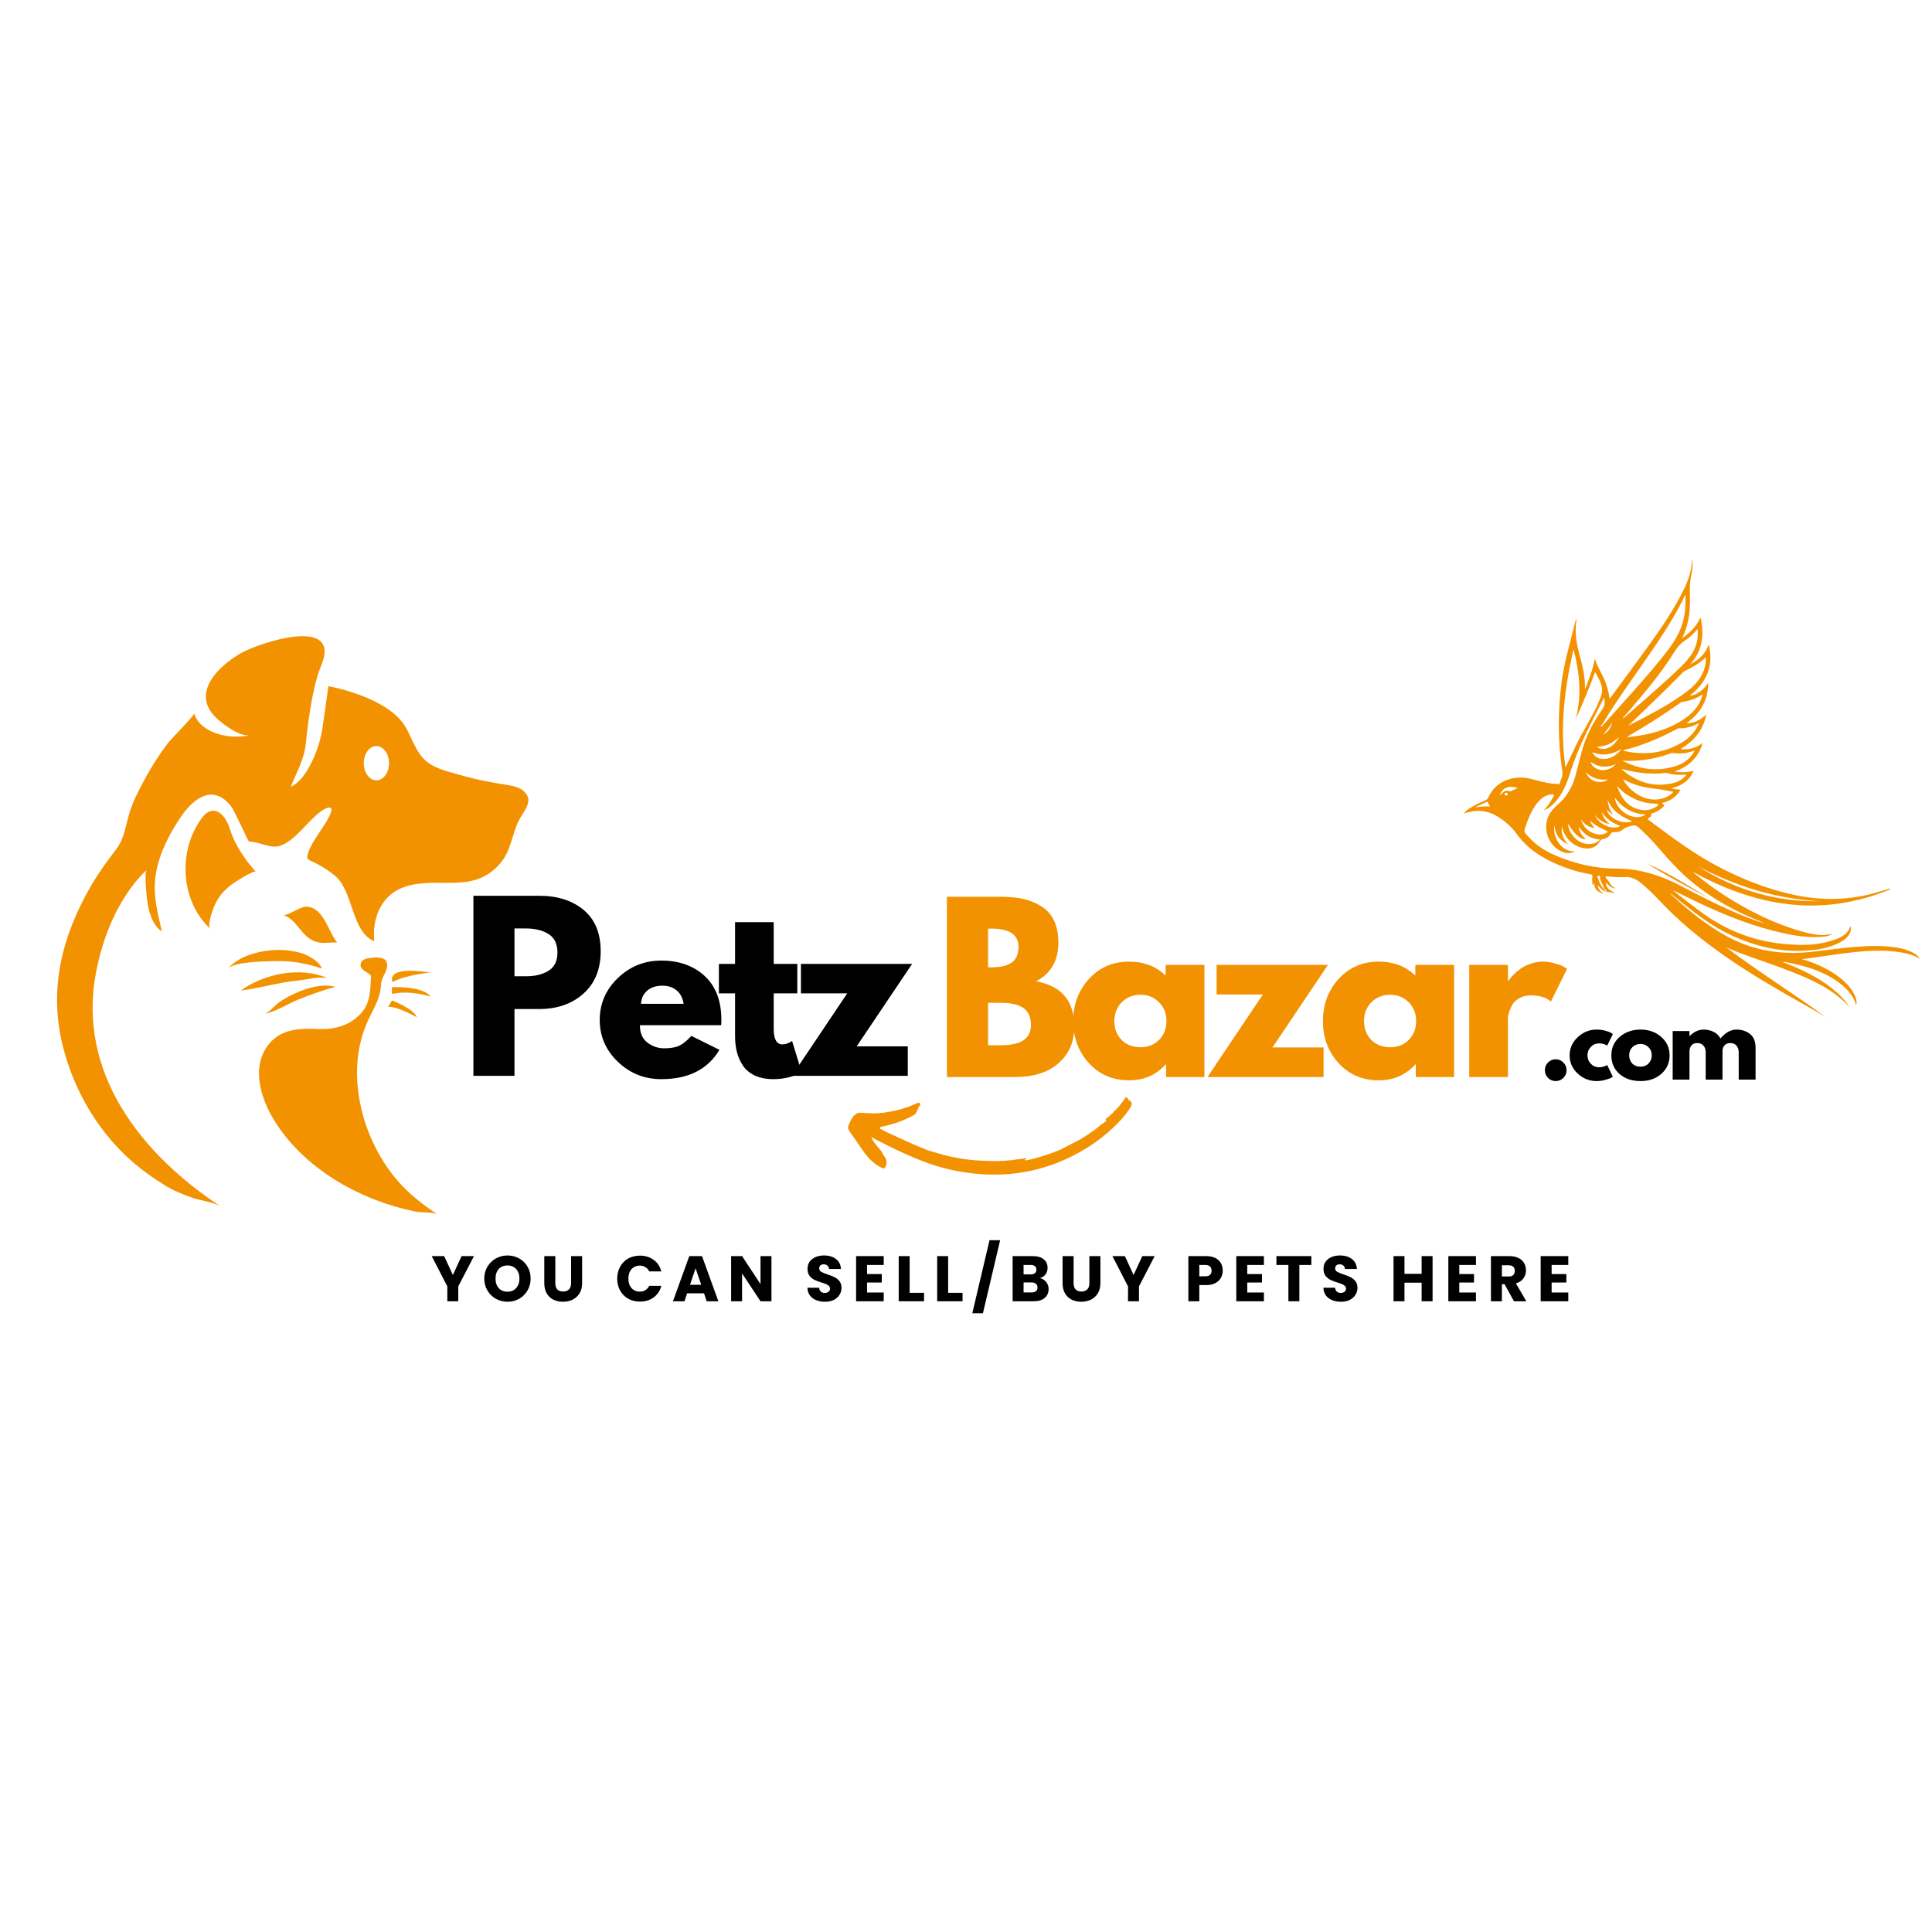 <svg xmlns="http://www.w3.org/2000/svg" xmlns:xlink="http://www.w3.org/1999/xlink" width="500" zoomAndPan="magnify" viewBox="0 0 375 375" height="500" preserveAspectRatio="xMidYMid meet"><defs><clipPath><path d="M 50 185 L 85 185 L 85 235.621 L 50 235.621 Z M 50 185 "></path></clipPath><clipPath><path d="M 164 212.91 L 219.836 212.91 L 219.836 228 L 164 228 Z M 164 212.91 "></path></clipPath><clipPath><path d="M 284 108 L 373 108 L 373 198 L 284 198 Z M 284 108 "></path></clipPath><clipPath><path d="M 275.266 121.727 L 352.488 102.832 L 374.41 192.441 L 297.188 211.332 Z M 275.266 121.727 "></path></clipPath><clipPath><path d="M 352.27 102.887 L 275.047 121.777 L 296.973 211.387 L 374.195 192.492 Z M 352.27 102.887 "></path></clipPath><clipPath><path d="M 319 167 L 332 167 L 332 175 L 319 175 Z M 319 167 "></path></clipPath><clipPath><path d="M 275.266 121.727 L 352.488 102.832 L 374.41 192.441 L 297.188 211.332 Z M 275.266 121.727 "></path></clipPath><clipPath><path d="M 352.27 102.887 L 275.047 121.777 L 296.973 211.387 L 374.195 192.492 Z M 352.27 102.887 "></path></clipPath></defs><g><path style=" stroke:none;fill-rule:nonzero;fill:#f39200;fill-opacity:1;" d="M 102.273 154.305 C 100.656 151.77 98.031 152.949 89.109 150.367 C 86.699 149.672 83.902 149.102 82.141 147.188 C 80.602 145.516 79.852 143.117 78.789 141.227 C 75.422 135.238 63.746 133.184 63.746 133.184 C 63.746 133.184 62.566 141.492 62.566 141.492 C 62.105 144.719 59.797 151.242 56.438 152.711 C 57.57 149.863 59.086 147.375 59.375 144.203 C 59.375 144.172 60.297 134.004 62.305 129.289 C 66.523 119.379 50.422 124.734 46.863 126.723 C 42.602 129.109 36.895 134.445 41.938 139.305 C 43.211 140.531 46.641 143.16 48.543 142.66 C 44.895 143.617 38.98 142.504 37.664 138.473 C 37.789 138.852 33.121 143.531 32.621 144.191 C 31.016 146.301 29.574 148.527 28.309 150.855 C 27.191 152.906 25.996 155.129 25.262 157.348 C 24.414 159.891 24.27 162.574 22.586 164.797 C 20.895 167.031 19.234 169.246 17.816 171.672 C 12.043 181.566 9.375 191.918 12.227 203.188 C 14.113 210.629 17.871 217.598 23.211 223.129 C 25.793 225.809 28.727 228.051 31.883 229.992 C 33.633 231.074 35.504 231.859 37.445 232.523 C 39.094 233.086 41.531 233.316 42.977 234.262 C 27.371 224.062 14.875 208.172 18.66 188.633 C 21.371 174.641 28.5 168.867 28.5 168.867 C 27.953 169.309 28.449 173.754 28.531 174.523 C 28.758 176.609 29.531 179.613 31.422 180.785 C 30.523 177 29.578 173.25 30.297 169.348 C 31.023 165.402 32.934 161.727 35.184 158.445 C 37.734 154.719 41.551 152.125 44.969 156.648 C 45.469 157.312 48.191 163.359 48.344 163.355 C 50.203 163.34 52.453 164.75 54.277 164.195 C 57.305 163.273 59.863 159.125 62.484 157.355 C 63.602 156.602 64.965 156.191 64.02 158.23 C 62.906 160.625 60.715 162.969 59.859 165.391 C 59.273 167.059 59.938 166.793 61.586 167.699 C 62.836 168.387 64.055 169.141 65.133 170.086 C 68.613 173.133 68.23 180.957 72.668 182.699 C 72.156 178.363 73.957 173.824 78.258 172.246 C 84.805 169.844 91.605 173.773 96.961 167.73 C 99.316 165.074 99.273 161.988 100.824 159.023 C 101.488 157.754 103.246 155.832 102.273 154.305 Z M 73.062 151.461 C 71.707 151.461 70.613 149.973 70.613 148.137 C 70.613 146.301 71.707 144.812 73.062 144.812 C 74.414 144.812 75.512 146.301 75.512 148.137 C 75.512 149.973 74.414 151.461 73.062 151.461 Z M 73.062 151.461 "></path><path style=" stroke:none;fill-rule:nonzero;fill:#f39200;fill-opacity:1;" d="M 40.875 180.324 C 34.992 174.969 34.457 165.062 39.223 158.711 C 41.305 155.938 43.641 157.84 44.551 160.734 C 45.574 163.996 47.441 166.703 49.652 169.211 C 49.297 168.805 45.355 171.371 44.832 171.773 C 43.285 172.961 42.098 174.434 41.438 176.285 C 41.207 176.941 40.125 179.637 40.875 180.324 Z M 40.875 180.324 "></path><path style=" stroke:none;fill-rule:nonzero;fill:#f39200;fill-opacity:1;" d="M 54.957 177.613 C 55.73 177.832 58.273 175.941 59.465 175.98 C 62.84 176.09 63.711 180.863 65.445 182.945 C 64.242 182.875 62.785 183.172 61.609 182.879 C 58.414 182.07 57.762 178.414 54.957 177.613 Z M 54.957 177.613 "></path><path style=" stroke:none;fill-rule:nonzero;fill:#f39200;fill-opacity:1;" d="M 44.242 188.039 C 45.402 186.629 51.477 186.613 53.207 186.555 C 56.414 186.445 59.457 186.957 62.484 187.996 C 62.184 187.043 60.934 186.145 59.98 185.629 C 55.801 183.371 47.398 184.203 44.242 188.039 Z M 44.242 188.039 "></path><path style=" stroke:none;fill-rule:nonzero;fill:#f39200;fill-opacity:1;" d="M 46.742 192.262 C 51.352 188.953 58.191 187.594 63.535 189.816 C 61.578 189.523 59.664 190.145 57.73 190.332 C 54.008 190.691 50.375 191.824 46.742 192.262 Z M 46.742 192.262 "></path><path style=" stroke:none;fill-rule:nonzero;fill:#f39200;fill-opacity:1;" d="M 65.078 191.543 C 62.699 190.922 60.039 191.637 57.84 192.562 C 56.562 193.098 55.348 193.762 54.195 194.531 C 53.469 195.02 52.094 196.66 51.305 196.82 C 53.598 196.355 55.844 194.832 58.023 193.957 C 60.336 193.031 62.676 192.207 65.078 191.543 Z M 65.078 191.543 "></path><path style=" stroke:none;fill-rule:nonzero;fill:#f39200;fill-opacity:1;" d="M 83.559 188.781 C 83.559 188.781 78.57 189.219 76.211 190.633 C 76.211 190.633 74.461 187.359 83.559 188.781 Z M 83.559 188.781 "></path><path style=" stroke:none;fill-rule:nonzero;fill:#f39200;fill-opacity:1;" d="M 76.074 192.918 L 76.074 191.605 C 76.074 191.605 82.156 191.344 83.559 193.441 C 83.559 193.441 79.875 192.133 76.074 192.918 Z M 76.074 192.918 "></path><path style=" stroke:none;fill-rule:nonzero;fill:#f39200;fill-opacity:1;" d="M 76.074 194.184 C 76.074 194.184 80.234 195.719 80.934 197.465 C 80.934 197.465 76.91 195.191 75.336 195.453 Z M 76.074 194.184 "></path><g clip-rule="nonzero" clip-path="url(#892dc0bcc6)"><path style=" stroke:none;fill-rule:nonzero;fill:#f39200;fill-opacity:1;" d="M 72.012 189.527 C 72.059 188.801 69.316 188.395 70.133 186.75 C 70.402 186.203 71.094 186.043 71.699 185.957 C 72.586 185.832 73.523 185.742 74.359 186.07 C 74.531 186.137 74.699 186.223 74.824 186.355 C 74.965 186.504 75.047 186.695 75.098 186.895 C 75.461 188.305 74.023 189.57 73.961 191.02 C 73.828 193.91 72.508 195.707 71.344 198.273 C 66.684 208.543 70.453 222.086 77.949 230.031 C 79.984 232.184 82.309 233.992 84.777 235.613 C 83.371 235.203 81.965 235.434 80.551 235.148 C 70.262 233.055 59.836 227.32 53.875 218.484 C 51.988 215.691 50.508 212.402 50.285 209 C 50.109 206.312 50.984 203.633 53.012 201.797 C 55.359 199.668 58.637 199.578 61.637 199.723 C 64.703 199.871 67.586 199.199 69.836 196.934 C 71.953 194.805 71.84 192.316 72.012 189.527 Z M 72.012 189.527 "></path></g><g clip-rule="nonzero" clip-path="url(#a85db1ce98)"><path style=" stroke:none;fill-rule:nonzero;fill:#f39200;fill-opacity:1;" d="M 219.008 213.371 C 219.039 213.41 219.043 213.453 219.023 213.496 C 219.133 213.625 219.391 213.527 219.434 213.762 C 219.809 214.137 219.668 214.516 219.445 214.895 C 218.816 215.953 218.031 216.887 217.188 217.77 C 214.16 220.938 210.609 223.328 206.602 225.113 C 199.605 228.234 192.383 228.664 184.977 227.141 C 181.543 226.438 178.301 225.145 175.113 223.699 C 173.242 222.852 171.43 221.895 169.59 220.98 C 169.539 220.918 169.488 220.855 169.438 220.793 C 169.344 220.789 169.246 220.758 169.168 220.793 C 169.109 220.82 169.148 220.902 169.215 220.938 C 169.574 221.66 170.07 222.281 170.602 222.879 C 170.965 223.289 171.285 223.711 171.477 224.227 C 172.266 225.102 172.289 226.035 171.59 226.848 C 169.398 226.004 168.062 224.27 166.852 222.391 C 166.398 221.695 165.898 221.031 165.414 220.355 C 164.246 218.746 164.504 218.914 165.152 217.43 C 165.297 217.098 165.516 216.805 165.762 216.535 C 165.852 216.438 165.945 216.355 166.09 216.355 C 166.273 215.984 166.621 215.98 166.961 215.992 C 167.965 216.031 168.969 216.078 169.973 216.125 C 170.184 216.008 170.402 216.043 170.621 216.09 C 170.828 215.965 171.047 216.004 171.266 216.035 C 171.398 215.922 171.562 215.965 171.715 215.945 C 173.758 215.656 175.734 215.145 177.621 214.297 C 177.766 214.23 177.91 214.18 178.055 214.121 C 178.227 214.051 178.422 213.973 178.559 214.133 C 178.66 214.254 178.633 214.477 178.543 214.578 C 178.141 215.027 178.082 215.648 177.73 216.117 C 177.578 216.324 177.352 216.453 177.117 216.578 C 175.324 217.559 173.406 218.195 171.418 218.637 C 171.242 218.676 171.051 218.688 170.891 218.762 C 170.699 218.852 170.754 219.012 170.848 219.152 C 171.055 219.129 171.199 219.211 171.297 219.391 C 171.488 219.406 171.672 219.434 171.77 219.633 C 171.816 219.613 171.848 219.625 171.863 219.676 C 172.047 219.684 172.215 219.723 172.316 219.902 C 172.441 219.934 172.57 219.949 172.684 220.004 C 173.953 220.586 175.215 221.188 176.488 221.758 C 177.648 222.273 178.82 222.75 179.988 223.246 C 180.309 223.336 180.637 223.418 180.953 223.523 C 184.055 224.527 187.23 225.145 190.488 225.285 C 191.652 225.336 192.816 225.352 193.98 225.379 C 194.203 225.254 194.43 225.305 194.66 225.352 C 194.867 225.227 195.086 225.27 195.305 225.312 C 195.492 225.18 195.699 225.234 195.902 225.254 C 196.02 225.156 196.152 225.164 196.285 225.211 C 196.332 225.176 196.375 225.176 196.422 225.207 C 196.555 225.098 196.719 225.137 196.867 225.109 C 197.602 224.984 198.355 224.992 199.078 224.773 C 199.141 224.836 199.352 224.863 199.094 224.973 C 198.918 225.047 198.91 225.102 198.957 225.145 C 198.996 225.18 199.082 225.211 199.145 225.242 C 201.453 224.773 203.676 224.027 205.852 223.141 C 206.047 223.039 206.242 222.938 206.434 222.836 C 207.594 222.23 208.758 221.625 209.918 221.023 C 209.941 220.973 209.973 220.941 210.016 220.922 C 210.043 220.91 210.074 220.902 210.109 220.902 C 210.148 220.824 210.211 220.785 210.297 220.789 C 210.332 220.707 210.398 220.668 210.484 220.672 C 210.52 220.59 210.582 220.551 210.672 220.555 C 210.707 220.469 210.77 220.43 210.859 220.434 C 210.891 220.348 210.953 220.309 211.043 220.316 L 211.043 220.312 C 211.074 220.23 211.137 220.188 211.223 220.195 L 211.227 220.191 C 211.285 220.148 211.344 220.105 211.406 220.07 L 211.414 220.066 C 211.441 219.98 211.5 219.941 211.59 219.945 L 211.598 219.941 C 211.625 219.855 211.684 219.812 211.773 219.816 L 211.781 219.812 C 211.805 219.727 211.867 219.688 211.957 219.691 L 211.961 219.688 C 211.988 219.602 212.047 219.559 212.141 219.562 C 212.168 219.477 212.23 219.434 212.32 219.434 C 212.848 219.008 213.375 218.578 213.902 218.152 C 214.25 218.016 214.484 217.738 214.754 217.5 C 214.742 217.457 214.723 217.426 214.699 217.398 C 214.664 217.352 214.621 217.32 214.559 217.301 C 214.738 217.102 214.906 216.887 215.168 216.781 C 215.25 216.758 215.328 216.723 215.387 216.656 C 215.316 216.695 215.242 216.742 215.168 216.781 C 215.215 216.707 215.266 216.641 215.363 216.652 C 215.387 216.52 215.473 216.438 215.598 216.391 C 215.609 216.301 215.656 216.25 215.75 216.246 C 215.785 216.164 215.836 216.098 215.934 216.09 C 215.945 216.043 215.969 216.012 216.012 215.992 C 216.156 215.766 216.336 215.582 216.562 215.438 C 216.672 215.281 216.777 215.125 216.957 215.039 C 216.992 214.914 217.094 214.848 217.188 214.777 C 217.613 214.168 218.152 213.637 218.48 212.914 C 218.66 213.129 218.965 213.09 219.008 213.371 Z M 171.836 219.828 C 171.84 219.828 171.84 219.828 171.84 219.828 C 171.84 219.832 171.84 219.832 171.84 219.832 C 171.84 219.832 171.844 219.828 171.844 219.828 C 171.844 219.828 171.84 219.828 171.84 219.828 C 171.84 219.828 171.84 219.824 171.844 219.82 C 171.84 219.824 171.84 219.828 171.836 219.828 Z M 212.172 220.066 C 212.16 220.078 212.148 220.09 212.133 220.102 C 212.141 220.102 212.145 220.098 212.148 220.098 C 212.16 220.09 212.172 220.082 212.184 220.07 C 212.184 220.07 212.18 220.066 212.172 220.066 Z M 209.93 221.023 C 209.93 221.027 209.934 221.027 209.934 221.027 C 209.938 221.031 209.938 221.039 209.941 221.043 L 209.957 221.055 L 209.934 221.027 C 209.934 221.023 209.934 221.023 209.934 221.02 C 209.934 221.023 209.934 221.023 209.93 221.023 Z M 212.25 220.094 C 212.227 220.086 212.207 220.078 212.188 220.07 C 212.176 220.082 212.164 220.09 212.152 220.098 C 212.18 220.082 212.215 220.082 212.25 220.094 Z M 212.07 220.156 C 212.055 220.168 212.043 220.176 212.031 220.188 C 212.031 220.191 212.027 220.191 212.027 220.191 C 212.043 220.18 212.055 220.168 212.07 220.156 Z M 218.613 214.727 C 218.617 214.727 218.617 214.723 218.621 214.723 C 218.621 214.719 218.625 214.719 218.625 214.715 C 218.621 214.719 218.617 214.723 218.613 214.727 Z M 218.422 214.996 C 218.422 215 218.422 215.004 218.418 215.008 C 218.418 215.004 218.422 215 218.422 214.996 Z M 215.523 216.641 C 215.535 216.648 215.551 216.656 215.566 216.668 C 215.566 216.656 215.57 216.648 215.57 216.637 C 215.555 216.641 215.539 216.641 215.523 216.641 Z M 215.891 216.184 C 215.914 216.168 215.93 216.145 215.941 216.113 C 215.941 216.113 215.941 216.113 215.938 216.113 C 215.926 216.141 215.91 216.168 215.891 216.184 Z M 215.891 216.184 "></path></g><path style=" stroke:none;fill-rule:nonzero;fill:#f39200;fill-opacity:1;" d="M 211.418 220.066 C 211.359 220.105 211.297 220.145 211.242 220.188 C 211.27 220.102 211.328 220.062 211.418 220.066 Z M 211.418 220.066 "></path><g clip-rule="nonzero" clip-path="url(#2f67484dd4)"><g clip-rule="nonzero" clip-path="url(#9582c0024d)"><g clip-rule="nonzero" clip-path="url(#f96d8fe986)"><path style=" stroke:none;fill-rule:nonzero;fill:#f39200;fill-opacity:1;" d="M 311.809 173.074 C 312.324 173.133 312.82 173.363 313.461 173.277 C 312.484 172.879 311.723 172.402 311.676 171.309 C 312.281 171.809 312.77 172.469 313.691 172.426 C 312.645 172.176 312.441 171.113 311.777 170.492 C 311.695 170.418 311.609 170.301 311.684 170.168 C 311.762 170.027 311.91 170.109 312.012 170.121 C 313.156 170.238 314.309 170.277 315.457 170.234 C 316.664 170.184 317.609 170.652 318.5 171.383 C 319.859 172.5 321.102 173.734 322.305 175.012 C 327.172 180.16 332.781 184.383 338.715 188.199 C 343.41 191.215 348.293 193.906 353.137 196.668 C 353.52 196.887 353.863 197.176 354.277 197.352 C 347.945 192.707 341.254 188.594 334.996 183.832 C 335.246 183.945 335.5 184.062 335.754 184.176 C 338.582 185.395 341.527 186.305 344.414 187.367 C 346.883 188.281 349.355 189.18 351.73 190.324 C 354.445 191.637 356.969 193.215 359 195.496 C 358.043 194 356.801 192.785 355.414 191.695 C 354 190.586 352.465 189.668 350.867 188.852 C 349.289 188.047 347.656 187.363 346.004 186.719 C 346.453 186.676 346.879 186.793 347.309 186.883 C 350.324 187.492 353.258 188.336 355.887 190.004 C 357.527 191.047 358.988 192.289 359.898 194.062 C 359.98 194.23 360.051 194.406 360.105 194.586 C 360.164 194.766 360.199 194.953 360.246 195.145 C 360.438 194.695 360.375 194.023 360.074 193.34 C 359.305 191.617 357.984 190.379 356.488 189.301 C 354.453 187.832 352.172 186.898 349.75 186.164 C 350.43 186.082 351.109 186.008 351.789 185.914 C 353.832 185.625 355.871 185.301 357.918 185.043 C 361.691 184.566 365.473 184.238 369.262 184.906 C 370.406 185.109 371.523 185.41 372.629 186.098 C 372.27 185.492 371.809 185.18 371.309 184.914 C 369.863 184.152 368.289 183.895 366.691 183.738 C 363.977 183.477 361.27 183.68 358.566 183.926 C 355.641 184.191 352.742 184.727 349.805 184.902 C 344.621 185.215 339.723 184.215 335.148 181.719 C 331.145 179.531 327.668 176.645 324.32 173.586 C 324.289 173.555 324.262 173.512 324.277 173.422 L 325.391 174.328 C 325.762 174.633 326.133 174.941 326.512 175.238 C 329.422 177.559 332.383 179.805 335.77 181.406 C 340.523 183.656 345.504 184.883 350.797 184.504 C 353.02 184.344 355.207 183.969 357.199 182.875 C 357.824 182.531 358.391 182.125 358.812 181.539 C 359.18 181.035 359.375 180.492 359.176 179.754 C 358.656 181.367 357.363 181.938 356.035 182.414 C 352.902 183.539 349.66 183.527 346.406 183.234 C 340.23 182.68 334.703 180.453 329.762 176.723 C 328.051 175.434 326.332 174.152 324.672 172.773 C 325.602 173.23 326.531 173.684 327.461 174.141 C 332.797 176.762 338.23 179.125 344.008 180.609 C 347.059 181.391 350.133 182.039 353.316 181.848 C 354.133 181.797 354.961 181.758 355.664 181.238 C 353.559 181.797 351.535 181.32 349.531 180.742 C 344.281 179.23 339.445 176.816 334.859 173.883 C 332.84 172.59 330.918 171.172 329.066 169.656 C 328.898 169.52 328.742 169.375 328.512 169.18 C 340.887 176 353.551 178.145 366.879 172.625 C 366.875 172.562 366.875 172.5 366.871 172.441 C 366.516 172.555 366.168 172.672 365.812 172.777 C 365.449 172.887 365.082 172.977 364.719 173.086 C 359.41 174.723 354.047 174.883 348.617 173.773 C 342.898 172.602 337.57 170.438 332.473 167.645 C 328.52 165.477 324.914 162.801 321.305 160.129 C 320.859 159.801 320.422 159.469 319.98 159.141 C 319.797 159.008 319.797 158.949 319.992 158.777 C 320.203 158.598 320.688 158.531 320.457 158.031 C 320.402 157.918 320.629 157.91 320.734 157.875 C 321.402 157.633 322.023 157.316 322.566 156.848 C 323.121 156.371 323.117 156.371 322.59 155.859 C 324.141 155.496 325.379 154.719 326.199 153.289 C 325.621 153.191 325.062 153.227 324.402 153.023 C 326.391 152.512 327.898 151.57 328.711 149.641 C 327.523 149.871 326.367 150.016 325.066 149.734 C 327.836 148.773 329.66 147.051 330.477 144.223 C 329.207 145.168 327.871 145.594 326.195 145.391 C 328.816 143.809 330.594 141.727 331.184 138.703 C 330.09 139.676 328.934 140.398 327.359 140.371 C 330.035 138.453 331.555 135.984 331.555 132.562 C 330.633 133.898 329.559 134.836 327.957 135.066 C 331.223 132.492 332.711 129.277 331.656 125.094 C 331.023 126.906 329.758 128.109 328.055 128.934 C 330.488 126.32 330.793 123.238 330.105 119.855 C 329.656 120.691 329.18 121.434 328.582 122.094 C 327.992 122.742 327.316 123.285 326.496 123.879 C 327.559 121.668 328 119.453 328.02 117.148 C 328.027 116.445 328.031 115.742 328.008 115.035 C 327.969 113.781 328.051 112.539 328.336 111.305 C 328.531 110.453 328.57 109.578 328.531 108.695 C 328.41 108.805 328.438 108.953 328.426 109.086 C 328.238 110.977 327.652 112.746 326.816 114.441 C 324.918 118.301 322.512 121.844 320 125.32 C 317.57 128.68 315.098 132.012 312.645 135.355 C 312.598 135.422 312.539 135.48 312.422 135.621 C 312.367 135.27 312.332 134.996 312.281 134.727 C 312.008 133.332 311.527 132.008 310.871 130.75 C 310.367 129.797 309.828 128.859 309.566 127.77 C 309.191 129.879 308.438 131.848 307.633 133.812 C 307.75 131.25 307.039 128.832 306.414 126.406 C 305.906 124.434 305.664 122.461 305.977 120.438 C 305.992 120.355 305.973 120.273 305.883 120.18 C 305.703 120.887 305.52 121.594 305.348 122.301 C 304.539 125.602 303.566 128.867 303.125 132.254 C 302.367 138.098 302.355 143.941 303.262 149.766 C 303.402 150.676 302.949 151.305 302.734 152.055 C 302.664 152.305 302.449 152.191 302.297 152.184 C 300.895 152.129 299.539 151.824 298.195 151.445 C 297.004 151.105 295.793 150.836 294.539 150.949 C 291.895 151.184 289.945 152.441 288.832 154.895 C 288.746 155.082 288.625 155.184 288.441 155.273 C 287.469 155.738 286.461 156.137 285.543 156.715 C 285.051 157.02 284.57 157.34 284.109 157.879 C 284.922 157.691 285.617 157.484 286.352 157.422 C 287.977 157.285 289.449 157.707 290.809 158.566 C 292.223 159.457 293.457 160.574 294.426 161.914 C 296.516 164.797 299.383 166.574 302.59 167.91 C 304.562 168.738 306.605 169.336 308.711 169.699 C 309.043 169.758 309.121 169.844 309.078 170.184 C 309.008 170.707 309.047 171.242 309.121 171.773 C 309.379 171.801 309.219 171.488 309.477 171.473 C 309.383 172.766 310.379 173.133 311.297 173.566 C 310.832 173.07 310.152 172.727 310.121 171.754 C 310.656 172.387 311.055 172.984 311.812 173.082 C 310.922 172.352 310.461 171.359 310.098 170.309 C 310.066 170.219 309.961 170.105 310.086 170.039 C 310.18 169.988 310.316 169.984 310.43 169.992 C 310.574 170.004 310.555 170.133 310.555 170.23 C 310.559 171.027 311.125 171.621 311.312 172.352 C 311.359 172.527 311.57 172.668 311.727 172.797 C 311.832 172.887 311.887 172.953 311.809 173.074 Z M 311.359 135.398 C 311.387 135.625 311.402 135.863 311.438 136.098 C 311.512 136.648 311.391 137.105 311.062 137.586 C 309.32 140.102 307.852 142.758 307.051 145.738 C 306.609 147.383 306.227 149.043 305.766 150.676 C 305.137 152.895 304.004 154.809 302.211 156.309 C 301.887 156.59 301.582 156.895 301.305 157.223 C 299.105 159.773 300.07 163.973 303.168 165.309 C 303.996 165.664 304.836 165.711 305.73 165.215 C 303.254 165.523 301.285 162.641 301.703 160.188 C 301.859 161.941 302.684 163.195 304.352 163.824 C 303.395 162.855 302.957 161.719 303.164 160.367 C 303.645 162.625 305.281 164.273 307.438 164.633 C 308.855 164.871 309.918 164.402 310.629 163.195 C 310.754 162.98 310.914 162.922 311.117 162.883 C 311.797 162.758 312.336 162.402 312.672 161.801 C 312.809 161.559 312.969 161.52 313.207 161.531 C 313.766 161.559 314.344 161.496 314.781 161.152 C 315.371 160.684 316.012 160.457 316.738 160.277 C 317.281 160.145 317.594 160.227 317.969 160.551 C 319.461 161.855 320.816 163.289 322.105 164.793 C 324 166.996 325.957 169.145 328.191 171.016 C 332.336 174.484 337.012 177.035 342.039 178.98 C 342.195 179.039 342.344 179.109 342.5 179.176 C 341.18 178.867 339.934 178.391 338.691 177.895 C 334.355 176.164 330.211 174.031 326.082 171.867 C 322.199 169.832 318.141 168.59 313.703 168.59 C 310.266 168.59 306.906 167.91 303.664 166.738 C 301.25 165.863 298.941 164.773 297.141 162.891 C 295.52 161.188 295.715 161.738 296.387 159.613 C 296.41 159.531 296.445 159.449 296.477 159.371 C 297.055 157.949 297.688 156.551 298.766 155.422 C 299.426 154.727 300.215 154.27 301.188 154.18 C 301.566 154.145 301.73 154.211 301.5 154.641 C 300.988 155.602 300.418 156.512 299.613 157.266 C 300.5 156.973 301.195 156.418 301.809 155.742 C 303.246 154.164 304.07 152.238 304.684 150.25 C 306.293 145.023 308.879 140.246 311.359 135.398 Z M 303.871 148.969 C 302.699 141.207 303.703 133.602 305.41 126.047 C 306.621 130.508 307.035 134.988 305.863 139.523 C 307.219 136.555 308.461 133.551 309.602 130.457 C 309.98 130.996 310.199 131.539 310.465 132.059 C 311.074 133.246 311.152 134.438 310.551 135.66 C 310.281 136.215 310.094 136.812 309.816 137.363 C 308.516 139.98 306.949 142.461 305.688 145.102 C 305.078 146.383 304.477 147.668 303.871 148.969 Z M 327.133 115.418 C 327.199 117.051 327.137 118.672 326.762 120.27 C 326.203 122.637 324.945 124.645 323.48 126.531 C 319.809 131.262 315.68 135.602 311.73 140.098 C 311.445 140.426 311.141 140.738 310.844 141.059 L 310.684 140.945 C 310.812 140.793 310.973 140.656 311.074 140.484 C 313.234 136.82 315.723 133.367 318.148 129.883 C 321.395 125.223 324.668 120.582 327.133 115.418 Z M 331.094 127.566 C 331.156 128.516 330.992 129.348 330.695 130.156 C 330.055 131.883 328.832 133.145 327.406 134.23 C 324.512 136.43 321.316 138.137 318.109 139.816 C 317.434 140.172 316.742 140.504 316.055 140.848 C 319.652 137.426 323.219 134.008 326.684 130.48 C 326.766 130.391 326.859 130.316 326.965 130.262 C 328.445 129.574 329.852 128.77 331.094 127.566 Z M 315.121 139.406 L 315.031 139.324 C 315.547 138.73 316.07 138.137 316.582 137.539 C 319.566 134.047 322.512 130.52 324.949 126.613 C 325.516 125.711 326.125 124.93 327.039 124.344 C 327.953 123.762 328.75 122.996 329.492 122.082 C 329.676 123.805 329.344 125.312 328.504 126.715 C 327.898 127.73 327.109 128.59 326.273 129.41 C 323.062 132.543 319.629 135.426 316.277 138.406 C 315.895 138.742 315.508 139.07 315.121 139.406 Z M 330.477 134.762 C 330.453 134.859 330.438 134.961 330.41 135.059 C 329.797 137.152 328.387 138.613 326.605 139.754 C 323.559 141.703 320.168 142.617 316.605 142.992 C 316.371 143.02 316.113 143.121 315.805 142.996 C 319.41 140.957 322.84 138.758 326.168 136.402 C 326.277 136.32 326.402 136.266 326.539 136.238 C 327.945 136.023 329.27 135.602 330.477 134.762 Z M 329.688 140.375 C 329.691 140.449 329.699 140.484 329.691 140.512 C 329.668 140.598 329.641 140.676 329.605 140.754 C 328.934 142.121 327.93 143.195 326.652 143.992 C 323.074 146.219 319.215 146.676 315.152 145.734 C 315.121 145.727 315.102 145.668 315.062 145.609 C 315.504 145.5 315.922 145.414 316.336 145.297 C 319.52 144.387 322.539 143.074 325.461 141.52 C 325.578 141.457 325.68 141.359 325.832 141.363 C 327.203 141.402 328.484 141.066 329.688 140.375 Z M 314.898 147.652 C 317.988 147.824 320.973 147.379 323.883 146.371 C 324.121 146.285 324.379 146.113 324.605 146.145 C 326.059 146.34 327.477 146.277 328.922 145.66 C 328.785 146.043 328.602 146.285 328.414 146.527 C 327.621 147.551 326.605 148.258 325.375 148.652 C 321.746 149.832 318.254 149.379 314.898 147.652 Z M 327.387 150.336 C 326.656 151.262 325.785 151.742 324.809 151.98 C 321.141 152.875 317.918 151.91 315.047 149.566 C 314.965 149.5 314.82 149.461 314.852 149.281 L 315.098 149.348 C 317.422 149.949 319.777 150.254 322.184 150.137 C 322.695 150.109 323.25 149.938 323.715 150.074 C 324.891 150.418 326.066 150.461 327.387 150.336 Z M 324.793 153.703 C 324.34 154.254 323.656 154.672 323.008 154.891 C 319.477 156.066 316.344 153.602 315.004 151.273 C 315.074 151.293 315.145 151.32 315.211 151.348 C 317.117 152.367 319.168 152.914 321.309 153.094 C 322.477 153.188 323.594 153.496 324.793 153.703 Z M 313.879 152.57 C 314.508 153.254 315.191 153.871 315.977 154.367 C 317.566 155.367 319.289 155.941 321.18 155.988 C 321.41 155.996 321.777 155.934 321.836 156.16 C 321.898 156.426 321.543 156.539 321.332 156.668 C 320.371 157.242 319.328 157.387 318.25 157.141 C 315.805 156.574 314.629 154.773 313.879 152.57 Z M 329.645 168.199 C 337.047 172.062 344.844 174.512 353.227 174.918 C 344.684 175.082 336.855 172.715 329.645 168.199 Z M 310.582 162.969 C 309.746 163.871 308.297 164.062 306.957 163.531 C 305.723 163.043 304.348 161.406 304.387 159.895 C 305.516 161.863 306.785 162.98 307.797 162.895 C 306.953 162.141 306.434 161.195 306.48 160.461 C 307.426 161.984 308.773 162.82 310.582 162.969 Z M 312.125 161.422 C 311.379 162.062 310.316 162.156 309.203 161.695 C 307.973 161.191 307.219 160.27 306.867 159.008 C 307.617 160.062 308.16 160.438 309.527 160.781 C 309.34 160.531 309.168 160.305 309 160.074 C 308.84 159.848 308.723 159.602 308.691 159.309 C 309.645 160.301 310.898 160.801 312.125 161.422 Z M 312.059 155.297 C 312.945 157.453 314.758 158.543 316.82 159.402 C 314.992 160.117 312.242 158.848 311.867 157.145 C 312.227 157.477 312.516 157.848 313.031 158.082 C 312.762 157.574 312.484 157.184 312.336 156.723 C 312.184 156.258 312.094 155.785 312.059 155.297 Z M 319.465 158.074 C 317.367 159.598 313.758 157.586 313.438 154.836 C 314.164 155.797 314.992 156.578 316.004 157.152 C 317.031 157.742 318.137 158.047 319.465 158.074 Z M 314.746 145.398 C 313.816 146.566 312.656 147.363 311.086 147.316 C 310.195 147.285 309.5 146.855 309.047 145.98 C 311.105 146.871 312.945 146.41 314.742 145.398 Z M 310.906 157.656 C 311.797 158.941 313 159.801 314.492 160.305 C 313.242 161.145 310.434 160.281 309.535 158.133 C 310.316 159.195 311.289 159.762 312.484 159.98 C 311.684 159.391 311.176 158.609 310.906 157.656 Z M 313.621 148.312 C 312.875 149.258 311.48 149.711 310.336 149.379 C 309.496 149.137 308.812 148.48 308.758 147.891 C 310.281 148.969 311.898 149.082 313.621 148.312 Z M 309.938 144.938 C 311.648 144.914 313.07 144.242 314.25 143.02 C 313.277 145.078 311.227 145.973 309.938 144.941 Z M 307.82 149.918 C 309.062 151.094 310.477 151.461 312.109 151.301 C 311.93 151.418 311.738 151.52 311.535 151.598 C 311.336 151.672 311.125 151.727 310.91 151.758 C 310.695 151.785 310.48 151.793 310.266 151.773 C 310.047 151.754 309.836 151.715 309.633 151.648 C 309.426 151.582 309.227 151.492 309.043 151.379 C 308.855 151.27 308.684 151.141 308.527 150.988 C 308.371 150.84 308.23 150.676 308.113 150.496 C 307.992 150.312 307.895 150.121 307.82 149.918 Z M 294.602 152.938 C 294.156 153.145 293.75 153.328 293.355 153.527 C 293.211 153.602 293.086 153.641 292.922 153.566 C 292.434 153.352 292.023 153.527 291.66 153.863 C 291.496 154.016 291.344 154.176 291.121 154.398 C 291.586 152.887 292.758 152.418 294.602 152.938 Z M 286.301 156.691 C 287.102 156.324 287.781 156.008 288.461 155.699 C 288.578 155.648 288.75 155.539 288.805 155.742 C 288.883 156.035 289.105 156.25 289.211 156.539 C 288.711 156.539 288.25 156.516 287.793 156.539 C 287.336 156.562 286.887 156.629 286.301 156.691 Z M 311.145 142.555 C 311.824 141.828 312.422 141.043 312.938 140.191 C 312.668 141.23 312.18 142.098 311.145 142.555 Z M 292.059 154.191 C 292.016 153.98 292.133 153.902 292.301 153.867 C 292.484 153.828 292.605 153.922 292.637 154.09 C 292.664 154.262 292.574 154.398 292.395 154.422 C 292.223 154.441 292.102 154.359 292.059 154.191 Z M 292.059 154.191 "></path></g></g></g><g clip-rule="nonzero" clip-path="url(#331693f5a4)"><g clip-rule="nonzero" clip-path="url(#dccda994af)"><g clip-rule="nonzero" clip-path="url(#d5065612ed)"><path style=" stroke:none;fill-rule:nonzero;fill:#f39200;fill-opacity:1;" d="M 331.66 174.301 C 327.758 171.957 323.918 169.484 319.734 167.637 C 323.602 170.047 327.621 172.191 331.66 174.301 Z M 331.66 174.301 "></path></g></g></g><g style="fill:#000000;fill-opacity:1;"><g transform="translate(89.342, 208.822)"><path style="stroke:none" d="M 2.547 -34.953 L 15.297 -34.953 C 18.859 -34.953 21.738 -34.035 23.938 -32.203 C 26.145 -30.367 27.25 -27.695 27.25 -24.188 C 27.25 -20.688 26.129 -17.941 23.891 -15.953 C 21.66 -13.961 18.797 -12.969 15.297 -12.969 L 10.516 -12.969 L 10.516 0 L 2.547 0 Z M 10.516 -19.328 L 12.75 -19.328 C 14.531 -19.328 15.992 -19.688 17.141 -20.406 C 18.285 -21.125 18.859 -22.301 18.859 -23.938 C 18.859 -25.602 18.285 -26.797 17.141 -27.516 C 15.992 -28.242 14.531 -28.609 12.75 -28.609 L 10.516 -28.609 Z M 10.516 -19.328 "></path></g></g><g style="fill:#000000;fill-opacity:1;"><g transform="translate(115.438, 208.822)"><path style="stroke:none" d="M 24.531 -9.828 L 8.766 -9.828 C 8.766 -8.305 9.258 -7.176 10.25 -6.438 C 11.238 -5.707 12.312 -5.344 13.469 -5.344 C 14.688 -5.344 15.648 -5.504 16.359 -5.828 C 17.066 -6.148 17.867 -6.789 18.766 -7.75 L 24.203 -5.047 C 21.941 -1.254 18.18 0.641 12.922 0.641 C 9.648 0.641 6.836 -0.484 4.484 -2.734 C 2.141 -4.984 0.969 -7.688 0.969 -10.844 C 0.969 -14.008 2.141 -16.723 4.484 -18.984 C 6.836 -21.242 9.648 -22.375 12.922 -22.375 C 16.367 -22.375 19.172 -21.379 21.328 -19.391 C 23.492 -17.398 24.578 -14.551 24.578 -10.844 C 24.578 -10.332 24.562 -9.992 24.531 -9.828 Z M 8.984 -13.984 L 17.25 -13.984 C 17.082 -15.109 16.633 -15.973 15.906 -16.578 C 15.188 -17.191 14.266 -17.5 13.141 -17.5 C 11.891 -17.5 10.895 -17.172 10.156 -16.516 C 9.426 -15.867 9.035 -15.023 8.984 -13.984 Z M 8.984 -13.984 "></path></g></g><g style="fill:#000000;fill-opacity:1;"><g transform="translate(138.865, 208.822)"><path style="stroke:none" d="M 3.812 -21.734 L 3.812 -29.828 L 11.312 -29.828 L 11.312 -21.734 L 15.891 -21.734 L 15.891 -16.016 L 11.312 -16.016 L 11.312 -9.109 C 11.312 -7.109 11.879 -6.109 13.016 -6.109 C 13.297 -6.109 13.586 -6.16 13.891 -6.266 C 14.203 -6.379 14.445 -6.492 14.625 -6.609 L 14.875 -6.781 L 16.734 -0.719 C 15.129 0.188 13.297 0.641 11.234 0.641 C 9.816 0.641 8.598 0.395 7.578 -0.094 C 6.566 -0.594 5.797 -1.258 5.266 -2.094 C 4.742 -2.926 4.367 -3.801 4.141 -4.719 C 3.922 -5.645 3.812 -6.629 3.812 -7.672 L 3.812 -16.016 L 0.672 -16.016 L 0.672 -21.734 Z M 3.812 -21.734 "></path></g></g><g style="fill:#000000;fill-opacity:1;"><g transform="translate(153.48, 208.822)"><path style="stroke:none" d="M 23.562 -21.734 L 12.797 -5.719 L 22.719 -5.719 L 22.719 0 L 0.219 0 L 10.969 -16.016 L 1.984 -16.016 L 1.984 -21.734 Z M 23.562 -21.734 "></path></g></g><g style="fill:#000000;fill-opacity:1;"><g transform="translate(175.135, 208.822)"><path style="stroke:none" d=""></path></g></g><g style="fill:#000000;fill-opacity:1;"><g transform="translate(83.699, 252.576)"><path style="stroke:none" d="M 8.297 -8.766 L 5.25 -2.891 L 5.25 0 L 3.125 0 L 3.125 -2.891 L 0.094 -8.766 L 2.516 -8.766 L 4.203 -5.094 L 5.891 -8.766 Z M 8.297 -8.766 "></path></g></g><g style="fill:#000000;fill-opacity:1;"><g transform="translate(93.589, 252.576)"><path style="stroke:none" d="M 4.922 0.094 C 4.098 0.094 3.344 -0.098 2.656 -0.484 C 1.969 -0.867 1.422 -1.406 1.016 -2.094 C 0.609 -2.781 0.406 -3.551 0.406 -4.406 C 0.406 -5.258 0.609 -6.023 1.016 -6.703 C 1.422 -7.391 1.969 -7.926 2.656 -8.312 C 3.344 -8.695 4.098 -8.891 4.922 -8.891 C 5.742 -8.891 6.5 -8.695 7.188 -8.312 C 7.875 -7.926 8.414 -7.391 8.812 -6.703 C 9.207 -6.023 9.406 -5.258 9.406 -4.406 C 9.406 -3.551 9.203 -2.781 8.797 -2.094 C 8.398 -1.406 7.859 -0.867 7.172 -0.484 C 6.492 -0.098 5.742 0.094 4.922 0.094 Z M 4.922 -1.859 C 5.617 -1.859 6.176 -2.094 6.594 -2.562 C 7.02 -3.031 7.234 -3.645 7.234 -4.406 C 7.234 -5.176 7.02 -5.789 6.594 -6.25 C 6.176 -6.719 5.617 -6.953 4.922 -6.953 C 4.211 -6.953 3.645 -6.723 3.219 -6.266 C 2.801 -5.805 2.594 -5.188 2.594 -4.406 C 2.594 -3.633 2.801 -3.016 3.219 -2.547 C 3.645 -2.086 4.211 -1.859 4.922 -1.859 Z M 4.922 -1.859 "></path></g></g><g style="fill:#000000;fill-opacity:1;"><g transform="translate(104.912, 252.576)"><path style="stroke:none" d="M 2.875 -8.766 L 2.875 -3.516 C 2.875 -2.992 3 -2.594 3.25 -2.312 C 3.508 -2.031 3.891 -1.891 4.391 -1.891 C 4.891 -1.891 5.27 -2.031 5.531 -2.312 C 5.801 -2.594 5.938 -2.992 5.938 -3.516 L 5.938 -8.766 L 8.078 -8.766 L 8.078 -3.531 C 8.078 -2.75 7.91 -2.086 7.578 -1.547 C 7.242 -1.004 6.797 -0.594 6.234 -0.312 C 5.672 -0.039 5.047 0.094 4.359 0.094 C 3.672 0.094 3.051 -0.039 2.5 -0.312 C 1.957 -0.582 1.523 -0.988 1.203 -1.531 C 0.891 -2.082 0.734 -2.75 0.734 -3.531 L 0.734 -8.766 Z M 2.875 -8.766 "></path></g></g><g style="fill:#000000;fill-opacity:1;"><g transform="translate(115.226, 252.576)"><path style="stroke:none" d=""></path></g></g><g style="fill:#000000;fill-opacity:1;"><g transform="translate(119.393, 252.576)"><path style="stroke:none" d="M 0.406 -4.391 C 0.406 -5.254 0.594 -6.023 0.969 -6.703 C 1.344 -7.391 1.863 -7.922 2.531 -8.297 C 3.207 -8.672 3.969 -8.859 4.812 -8.859 C 5.852 -8.859 6.742 -8.582 7.484 -8.031 C 8.234 -7.488 8.727 -6.742 8.969 -5.797 L 6.625 -5.797 C 6.445 -6.16 6.195 -6.438 5.875 -6.625 C 5.562 -6.82 5.203 -6.922 4.797 -6.922 C 4.141 -6.922 3.602 -6.691 3.188 -6.234 C 2.781 -5.773 2.578 -5.16 2.578 -4.391 C 2.578 -3.629 2.781 -3.02 3.188 -2.562 C 3.602 -2.102 4.141 -1.875 4.797 -1.875 C 5.203 -1.875 5.562 -1.969 5.875 -2.156 C 6.195 -2.352 6.445 -2.633 6.625 -3 L 8.969 -3 C 8.727 -2.051 8.234 -1.301 7.484 -0.75 C 6.742 -0.207 5.852 0.062 4.812 0.062 C 3.969 0.062 3.207 -0.125 2.531 -0.5 C 1.863 -0.883 1.344 -1.41 0.969 -2.078 C 0.594 -2.754 0.406 -3.523 0.406 -4.391 Z M 0.406 -4.391 "></path></g></g><g style="fill:#000000;fill-opacity:1;"><g transform="translate(130.417, 252.576)"><path style="stroke:none" d="M 6.234 -1.547 L 2.953 -1.547 L 2.438 0 L 0.203 0 L 3.375 -8.766 L 5.844 -8.766 L 9.016 0 L 6.75 0 Z M 5.688 -3.203 L 4.594 -6.406 L 3.516 -3.203 Z M 5.688 -3.203 "></path></g></g><g style="fill:#000000;fill-opacity:1;"><g transform="translate(141.13, 252.576)"><path style="stroke:none" d="M 8.609 0 L 6.484 0 L 2.906 -5.406 L 2.906 0 L 0.781 0 L 0.781 -8.766 L 2.906 -8.766 L 6.484 -3.328 L 6.484 -8.766 L 8.609 -8.766 Z M 8.609 0 "></path></g></g><g style="fill:#000000;fill-opacity:1;"><g transform="translate(152.03, 252.576)"><path style="stroke:none" d=""></path></g></g><g style="fill:#000000;fill-opacity:1;"><g transform="translate(156.196, 252.576)"><path style="stroke:none" d="M 3.938 0.094 C 3.301 0.094 2.727 -0.008 2.219 -0.219 C 1.707 -0.426 1.301 -0.734 1 -1.141 C 0.695 -1.555 0.539 -2.051 0.531 -2.625 L 2.797 -2.625 C 2.828 -2.301 2.938 -2.051 3.125 -1.875 C 3.32 -1.707 3.57 -1.625 3.875 -1.625 C 4.195 -1.625 4.445 -1.695 4.625 -1.844 C 4.812 -1.988 4.906 -2.191 4.906 -2.453 C 4.906 -2.66 4.832 -2.836 4.688 -2.984 C 4.539 -3.129 4.359 -3.242 4.141 -3.328 C 3.93 -3.422 3.633 -3.523 3.25 -3.641 C 2.676 -3.816 2.211 -3.992 1.859 -4.172 C 1.504 -4.348 1.195 -4.602 0.938 -4.938 C 0.676 -5.281 0.547 -5.727 0.547 -6.281 C 0.547 -7.094 0.844 -7.727 1.438 -8.188 C 2.031 -8.656 2.801 -8.891 3.75 -8.891 C 4.707 -8.891 5.484 -8.656 6.078 -8.188 C 6.672 -7.727 6.988 -7.086 7.031 -6.266 L 4.719 -6.266 C 4.695 -6.547 4.594 -6.766 4.406 -6.922 C 4.219 -7.086 3.973 -7.172 3.672 -7.172 C 3.41 -7.172 3.203 -7.102 3.047 -6.969 C 2.891 -6.832 2.812 -6.633 2.812 -6.375 C 2.812 -6.094 2.941 -5.875 3.203 -5.719 C 3.473 -5.562 3.891 -5.391 4.453 -5.203 C 5.023 -5.016 5.484 -4.832 5.828 -4.656 C 6.18 -4.477 6.488 -4.223 6.75 -3.891 C 7.008 -3.555 7.141 -3.129 7.141 -2.609 C 7.141 -2.109 7.008 -1.656 6.75 -1.25 C 6.5 -0.844 6.133 -0.516 5.656 -0.266 C 5.176 -0.023 4.602 0.094 3.938 0.094 Z M 3.938 0.094 "></path></g></g><g style="fill:#000000;fill-opacity:1;"><g transform="translate(165.388, 252.576)"><path style="stroke:none" d="M 2.906 -7.047 L 2.906 -5.281 L 5.766 -5.281 L 5.766 -3.641 L 2.906 -3.641 L 2.906 -1.703 L 6.141 -1.703 L 6.141 0 L 0.781 0 L 0.781 -8.766 L 6.141 -8.766 L 6.141 -7.047 Z M 2.906 -7.047 "></path></g></g><g style="fill:#000000;fill-opacity:1;"><g transform="translate(173.657, 252.576)"><path style="stroke:none" d="M 2.906 -1.641 L 5.703 -1.641 L 5.703 0 L 0.781 0 L 0.781 -8.766 L 2.906 -8.766 Z M 2.906 -1.641 "></path></g></g><g style="fill:#000000;fill-opacity:1;"><g transform="translate(181.127, 252.576)"><path style="stroke:none" d="M 2.906 -1.641 L 5.703 -1.641 L 5.703 0 L 0.781 0 L 0.781 -8.766 L 2.906 -8.766 Z M 2.906 -1.641 "></path></g></g><g style="fill:#000000;fill-opacity:1;"><g transform="translate(188.598, 252.576)"><path style="stroke:none" d="M 5.531 -11.859 L 2.188 2.328 L 0.125 2.328 L 3.469 -11.859 Z M 5.531 -11.859 "></path></g></g><g style="fill:#000000;fill-opacity:1;"><g transform="translate(195.77, 252.576)"><path style="stroke:none" d="M 6.078 -4.5 C 6.586 -4.383 6.992 -4.129 7.297 -3.734 C 7.609 -3.336 7.766 -2.891 7.766 -2.391 C 7.766 -1.648 7.508 -1.066 7 -0.641 C 6.488 -0.211 5.773 0 4.859 0 L 0.781 0 L 0.781 -8.766 L 4.719 -8.766 C 5.613 -8.766 6.312 -8.562 6.812 -8.156 C 7.312 -7.75 7.562 -7.191 7.562 -6.484 C 7.562 -5.973 7.426 -5.547 7.156 -5.203 C 6.883 -4.859 6.523 -4.625 6.078 -4.5 Z M 2.906 -5.219 L 4.312 -5.219 C 4.656 -5.219 4.922 -5.297 5.109 -5.453 C 5.297 -5.609 5.391 -5.832 5.391 -6.125 C 5.391 -6.426 5.297 -6.656 5.109 -6.812 C 4.922 -6.969 4.656 -7.047 4.312 -7.047 L 2.906 -7.047 Z M 4.484 -1.719 C 4.836 -1.719 5.113 -1.797 5.312 -1.953 C 5.508 -2.117 5.609 -2.359 5.609 -2.672 C 5.609 -2.984 5.504 -3.223 5.297 -3.391 C 5.098 -3.566 4.816 -3.656 4.453 -3.656 L 2.906 -3.656 L 2.906 -1.719 Z M 4.484 -1.719 "></path></g></g><g style="fill:#000000;fill-opacity:1;"><g transform="translate(205.51, 252.576)"><path style="stroke:none" d="M 2.875 -8.766 L 2.875 -3.516 C 2.875 -2.992 3 -2.594 3.25 -2.312 C 3.508 -2.031 3.891 -1.891 4.391 -1.891 C 4.891 -1.891 5.27 -2.031 5.531 -2.312 C 5.801 -2.594 5.938 -2.992 5.938 -3.516 L 5.938 -8.766 L 8.078 -8.766 L 8.078 -3.531 C 8.078 -2.75 7.91 -2.086 7.578 -1.547 C 7.242 -1.004 6.797 -0.594 6.234 -0.312 C 5.672 -0.039 5.047 0.094 4.359 0.094 C 3.672 0.094 3.051 -0.039 2.5 -0.312 C 1.957 -0.582 1.523 -0.988 1.203 -1.531 C 0.891 -2.082 0.734 -2.75 0.734 -3.531 L 0.734 -8.766 Z M 2.875 -8.766 "></path></g></g><g style="fill:#000000;fill-opacity:1;"><g transform="translate(215.824, 252.576)"><path style="stroke:none" d="M 8.297 -8.766 L 5.25 -2.891 L 5.25 0 L 3.125 0 L 3.125 -2.891 L 0.094 -8.766 L 2.516 -8.766 L 4.203 -5.094 L 5.891 -8.766 Z M 8.297 -8.766 "></path></g></g><g style="fill:#000000;fill-opacity:1;"><g transform="translate(225.714, 252.576)"><path style="stroke:none" d=""></path></g></g><g style="fill:#000000;fill-opacity:1;"><g transform="translate(229.88, 252.576)"><path style="stroke:none" d="M 7.453 -5.938 C 7.453 -5.438 7.332 -4.973 7.094 -4.547 C 6.863 -4.129 6.508 -3.789 6.031 -3.531 C 5.551 -3.27 4.953 -3.141 4.234 -3.141 L 2.906 -3.141 L 2.906 0 L 0.781 0 L 0.781 -8.766 L 4.234 -8.766 C 4.93 -8.766 5.52 -8.645 6 -8.406 C 6.488 -8.164 6.852 -7.832 7.094 -7.406 C 7.332 -6.977 7.453 -6.488 7.453 -5.938 Z M 4.062 -4.844 C 4.477 -4.844 4.785 -4.938 4.984 -5.125 C 5.18 -5.32 5.281 -5.594 5.281 -5.938 C 5.281 -6.289 5.18 -6.562 4.984 -6.75 C 4.785 -6.945 4.477 -7.047 4.062 -7.047 L 2.906 -7.047 L 2.906 -4.844 Z M 4.062 -4.844 "></path></g></g><g style="fill:#000000;fill-opacity:1;"><g transform="translate(239.184, 252.576)"><path style="stroke:none" d="M 2.906 -7.047 L 2.906 -5.281 L 5.766 -5.281 L 5.766 -3.641 L 2.906 -3.641 L 2.906 -1.703 L 6.141 -1.703 L 6.141 0 L 0.781 0 L 0.781 -8.766 L 6.141 -8.766 L 6.141 -7.047 Z M 2.906 -7.047 "></path></g></g><g style="fill:#000000;fill-opacity:1;"><g transform="translate(247.453, 252.576)"><path style="stroke:none" d="M 7.078 -8.766 L 7.078 -7.047 L 4.75 -7.047 L 4.75 0 L 2.625 0 L 2.625 -7.047 L 0.297 -7.047 L 0.297 -8.766 Z M 7.078 -8.766 "></path></g></g><g style="fill:#000000;fill-opacity:1;"><g transform="translate(256.345, 252.576)"><path style="stroke:none" d="M 3.938 0.094 C 3.301 0.094 2.727 -0.008 2.219 -0.219 C 1.707 -0.426 1.301 -0.734 1 -1.141 C 0.695 -1.555 0.539 -2.051 0.531 -2.625 L 2.797 -2.625 C 2.828 -2.301 2.938 -2.051 3.125 -1.875 C 3.32 -1.707 3.57 -1.625 3.875 -1.625 C 4.195 -1.625 4.445 -1.695 4.625 -1.844 C 4.812 -1.988 4.906 -2.191 4.906 -2.453 C 4.906 -2.66 4.832 -2.836 4.688 -2.984 C 4.539 -3.129 4.359 -3.242 4.141 -3.328 C 3.93 -3.422 3.633 -3.523 3.25 -3.641 C 2.676 -3.816 2.211 -3.992 1.859 -4.172 C 1.504 -4.348 1.195 -4.602 0.938 -4.938 C 0.676 -5.281 0.547 -5.727 0.547 -6.281 C 0.547 -7.094 0.844 -7.727 1.438 -8.188 C 2.031 -8.656 2.801 -8.891 3.75 -8.891 C 4.707 -8.891 5.484 -8.656 6.078 -8.188 C 6.672 -7.727 6.988 -7.086 7.031 -6.266 L 4.719 -6.266 C 4.695 -6.547 4.594 -6.766 4.406 -6.922 C 4.219 -7.086 3.973 -7.172 3.672 -7.172 C 3.41 -7.172 3.203 -7.102 3.047 -6.969 C 2.891 -6.832 2.812 -6.633 2.812 -6.375 C 2.812 -6.094 2.941 -5.875 3.203 -5.719 C 3.473 -5.562 3.891 -5.391 4.453 -5.203 C 5.023 -5.016 5.484 -4.832 5.828 -4.656 C 6.18 -4.477 6.488 -4.223 6.75 -3.891 C 7.008 -3.555 7.141 -3.129 7.141 -2.609 C 7.141 -2.109 7.008 -1.656 6.75 -1.25 C 6.5 -0.844 6.133 -0.516 5.656 -0.266 C 5.176 -0.023 4.602 0.094 3.938 0.094 Z M 3.938 0.094 "></path></g></g><g style="fill:#000000;fill-opacity:1;"><g transform="translate(265.537, 252.576)"><path style="stroke:none" d=""></path></g></g><g style="fill:#000000;fill-opacity:1;"><g transform="translate(269.703, 252.576)"><path style="stroke:none" d="M 8.359 -8.766 L 8.359 0 L 6.234 0 L 6.234 -3.609 L 2.906 -3.609 L 2.906 0 L 0.781 0 L 0.781 -8.766 L 2.906 -8.766 L 2.906 -5.328 L 6.234 -5.328 L 6.234 -8.766 Z M 8.359 -8.766 "></path></g></g><g style="fill:#000000;fill-opacity:1;"><g transform="translate(280.341, 252.576)"><path style="stroke:none" d="M 2.906 -7.047 L 2.906 -5.281 L 5.766 -5.281 L 5.766 -3.641 L 2.906 -3.641 L 2.906 -1.703 L 6.141 -1.703 L 6.141 0 L 0.781 0 L 0.781 -8.766 L 6.141 -8.766 L 6.141 -7.047 Z M 2.906 -7.047 "></path></g></g><g style="fill:#000000;fill-opacity:1;"><g transform="translate(288.61, 252.576)"><path style="stroke:none" d="M 5.25 0 L 3.422 -3.312 L 2.906 -3.312 L 2.906 0 L 0.781 0 L 0.781 -8.766 L 4.359 -8.766 C 5.047 -8.766 5.633 -8.645 6.125 -8.406 C 6.613 -8.164 6.977 -7.832 7.219 -7.406 C 7.457 -6.988 7.578 -6.52 7.578 -6 C 7.578 -5.414 7.41 -4.895 7.078 -4.438 C 6.754 -3.977 6.27 -3.656 5.625 -3.469 L 7.656 0 Z M 2.906 -4.812 L 4.234 -4.812 C 4.617 -4.812 4.91 -4.906 5.109 -5.094 C 5.305 -5.289 5.406 -5.566 5.406 -5.922 C 5.406 -6.254 5.305 -6.516 5.109 -6.703 C 4.91 -6.891 4.617 -6.984 4.234 -6.984 L 2.906 -6.984 Z M 2.906 -4.812 "></path></g></g><g style="fill:#000000;fill-opacity:1;"><g transform="translate(298.263, 252.576)"><path style="stroke:none" d="M 2.906 -7.047 L 2.906 -5.281 L 5.766 -5.281 L 5.766 -3.641 L 2.906 -3.641 L 2.906 -1.703 L 6.141 -1.703 L 6.141 0 L 0.781 0 L 0.781 -8.766 L 6.141 -8.766 L 6.141 -7.047 Z M 2.906 -7.047 "></path></g></g><g style="fill:#f39200;fill-opacity:0.4;"><g transform="translate(181.26, 209.038)"><path style="stroke:none" d="M 2.547 -34.953 L 13.391 -34.953 C 16.672 -34.953 19.285 -34.254 21.234 -32.859 C 23.18 -31.461 24.156 -29.195 24.156 -26.062 C 24.156 -22.562 22.703 -20.062 19.797 -18.562 C 24.766 -17.688 27.25 -14.75 27.25 -9.75 C 27.25 -6.812 26.227 -4.453 24.188 -2.672 C 22.156 -0.891 19.363 0 15.812 0 L 2.547 0 Z M 10.516 -21.266 L 11.141 -21.266 C 12.922 -21.266 14.25 -21.578 15.125 -22.203 C 16 -22.828 16.438 -23.844 16.438 -25.25 C 16.438 -27.625 14.672 -28.812 11.141 -28.812 L 10.516 -28.812 Z M 10.516 -6.141 L 13.016 -6.141 C 16.91 -6.141 18.859 -7.441 18.859 -10.047 C 18.859 -11.598 18.367 -12.711 17.391 -13.391 C 16.422 -14.066 14.961 -14.406 13.016 -14.406 L 10.516 -14.406 Z M 10.516 -6.141 "></path></g></g><g style="fill:#f39200;fill-opacity:0.4;"><g transform="translate(207.355, 209.038)"><path style="stroke:none" d="M 4.016 -2.688 C 1.984 -4.906 0.969 -7.625 0.969 -10.844 C 0.969 -14.062 1.984 -16.785 4.016 -19.016 C 6.055 -21.254 8.645 -22.375 11.781 -22.375 C 14.664 -22.375 17.039 -21.469 18.906 -19.656 L 18.906 -21.734 L 26.406 -21.734 L 26.406 0 L 18.984 0 L 18.984 -2.453 L 18.906 -2.453 C 17.039 -0.391 14.664 0.641 11.781 0.641 C 8.645 0.641 6.055 -0.469 4.016 -2.688 Z M 10.391 -14.531 C 9.422 -13.57 8.938 -12.344 8.938 -10.844 C 8.938 -9.352 9.398 -8.133 10.328 -7.188 C 11.266 -6.238 12.5 -5.766 14.031 -5.766 C 15.5 -5.766 16.703 -6.242 17.641 -7.203 C 18.586 -8.16 19.062 -9.375 19.062 -10.844 C 19.062 -12.344 18.57 -13.57 17.594 -14.531 C 16.625 -15.488 15.438 -15.969 14.031 -15.969 C 12.582 -15.969 11.367 -15.488 10.391 -14.531 Z M 10.391 -14.531 "></path></g></g><g style="fill:#f39200;fill-opacity:0.4;"><g transform="translate(234.171, 209.038)"><path style="stroke:none" d="M 23.562 -21.734 L 12.797 -5.719 L 22.719 -5.719 L 22.719 0 L 0.219 0 L 10.969 -16.016 L 1.984 -16.016 L 1.984 -21.734 Z M 23.562 -21.734 "></path></g></g><g style="fill:#f39200;fill-opacity:0.4;"><g transform="translate(255.818, 209.038)"><path style="stroke:none" d="M 4.016 -2.688 C 1.984 -4.906 0.969 -7.625 0.969 -10.844 C 0.969 -14.062 1.984 -16.785 4.016 -19.016 C 6.055 -21.254 8.645 -22.375 11.781 -22.375 C 14.664 -22.375 17.039 -21.469 18.906 -19.656 L 18.906 -21.734 L 26.406 -21.734 L 26.406 0 L 18.984 0 L 18.984 -2.453 L 18.906 -2.453 C 17.039 -0.391 14.664 0.641 11.781 0.641 C 8.645 0.641 6.055 -0.469 4.016 -2.688 Z M 10.391 -14.531 C 9.422 -13.57 8.938 -12.344 8.938 -10.844 C 8.938 -9.352 9.398 -8.133 10.328 -7.188 C 11.266 -6.238 12.5 -5.766 14.031 -5.766 C 15.5 -5.766 16.703 -6.242 17.641 -7.203 C 18.586 -8.16 19.062 -9.375 19.062 -10.844 C 19.062 -12.344 18.57 -13.57 17.594 -14.531 C 16.625 -15.488 15.438 -15.969 14.031 -15.969 C 12.582 -15.969 11.367 -15.488 10.391 -14.531 Z M 10.391 -14.531 "></path></g></g><g style="fill:#f39200;fill-opacity:0.4;"><g transform="translate(282.634, 209.038)"><path style="stroke:none" d="M 2.547 0 L 2.547 -21.734 L 10.047 -21.734 L 10.047 -18.609 L 10.125 -18.609 C 10.188 -18.711 10.281 -18.848 10.406 -19.016 C 10.531 -19.191 10.801 -19.488 11.219 -19.906 C 11.645 -20.332 12.098 -20.711 12.578 -21.047 C 13.066 -21.391 13.691 -21.695 14.453 -21.969 C 15.211 -22.238 15.988 -22.375 16.781 -22.375 C 17.602 -22.375 18.406 -22.258 19.188 -22.031 C 19.977 -21.812 20.562 -21.586 20.938 -21.359 L 21.531 -21.016 L 18.391 -14.656 C 17.461 -15.445 16.164 -15.844 14.5 -15.844 C 13.594 -15.844 12.812 -15.645 12.156 -15.25 C 11.508 -14.852 11.051 -14.375 10.781 -13.812 C 10.508 -13.25 10.316 -12.77 10.203 -12.375 C 10.098 -11.977 10.047 -11.664 10.047 -11.438 L 10.047 0 Z M 2.547 0 "></path></g></g><g style="fill:#f39200;fill-opacity:1;"><g transform="translate(181.26, 209.038)"><path style="stroke:none" d="M 2.547 -34.953 L 13.391 -34.953 C 16.672 -34.953 19.285 -34.254 21.234 -32.859 C 23.18 -31.461 24.156 -29.195 24.156 -26.062 C 24.156 -22.562 22.703 -20.062 19.797 -18.562 C 24.766 -17.688 27.25 -14.75 27.25 -9.75 C 27.25 -6.812 26.227 -4.453 24.188 -2.672 C 22.156 -0.891 19.363 0 15.812 0 L 2.547 0 Z M 10.516 -21.266 L 11.141 -21.266 C 12.922 -21.266 14.25 -21.578 15.125 -22.203 C 16 -22.828 16.438 -23.844 16.438 -25.25 C 16.438 -27.625 14.672 -28.812 11.141 -28.812 L 10.516 -28.812 Z M 10.516 -6.141 L 13.016 -6.141 C 16.91 -6.141 18.859 -7.441 18.859 -10.047 C 18.859 -11.598 18.367 -12.711 17.391 -13.391 C 16.422 -14.066 14.961 -14.406 13.016 -14.406 L 10.516 -14.406 Z M 10.516 -6.141 "></path></g></g><g style="fill:#f39200;fill-opacity:1;"><g transform="translate(207.355, 209.038)"><path style="stroke:none" d="M 4.016 -2.688 C 1.984 -4.906 0.969 -7.625 0.969 -10.844 C 0.969 -14.062 1.984 -16.785 4.016 -19.016 C 6.055 -21.254 8.645 -22.375 11.781 -22.375 C 14.664 -22.375 17.039 -21.469 18.906 -19.656 L 18.906 -21.734 L 26.406 -21.734 L 26.406 0 L 18.984 0 L 18.984 -2.453 L 18.906 -2.453 C 17.039 -0.391 14.664 0.641 11.781 0.641 C 8.645 0.641 6.055 -0.469 4.016 -2.688 Z M 10.391 -14.531 C 9.422 -13.57 8.938 -12.344 8.938 -10.844 C 8.938 -9.352 9.398 -8.133 10.328 -7.188 C 11.266 -6.238 12.5 -5.766 14.031 -5.766 C 15.5 -5.766 16.703 -6.242 17.641 -7.203 C 18.586 -8.16 19.062 -9.375 19.062 -10.844 C 19.062 -12.344 18.57 -13.57 17.594 -14.531 C 16.625 -15.488 15.438 -15.969 14.031 -15.969 C 12.582 -15.969 11.367 -15.488 10.391 -14.531 Z M 10.391 -14.531 "></path></g></g><g style="fill:#f39200;fill-opacity:1;"><g transform="translate(234.171, 209.038)"><path style="stroke:none" d="M 23.562 -21.734 L 12.797 -5.719 L 22.719 -5.719 L 22.719 0 L 0.219 0 L 10.969 -16.016 L 1.984 -16.016 L 1.984 -21.734 Z M 23.562 -21.734 "></path></g></g><g style="fill:#f39200;fill-opacity:1;"><g transform="translate(255.818, 209.038)"><path style="stroke:none" d="M 4.016 -2.688 C 1.984 -4.906 0.969 -7.625 0.969 -10.844 C 0.969 -14.062 1.984 -16.785 4.016 -19.016 C 6.055 -21.254 8.645 -22.375 11.781 -22.375 C 14.664 -22.375 17.039 -21.469 18.906 -19.656 L 18.906 -21.734 L 26.406 -21.734 L 26.406 0 L 18.984 0 L 18.984 -2.453 L 18.906 -2.453 C 17.039 -0.391 14.664 0.641 11.781 0.641 C 8.645 0.641 6.055 -0.469 4.016 -2.688 Z M 10.391 -14.531 C 9.422 -13.57 8.938 -12.344 8.938 -10.844 C 8.938 -9.352 9.398 -8.133 10.328 -7.188 C 11.266 -6.238 12.5 -5.766 14.031 -5.766 C 15.5 -5.766 16.703 -6.242 17.641 -7.203 C 18.586 -8.16 19.062 -9.375 19.062 -10.844 C 19.062 -12.344 18.57 -13.57 17.594 -14.531 C 16.625 -15.488 15.438 -15.969 14.031 -15.969 C 12.582 -15.969 11.367 -15.488 10.391 -14.531 Z M 10.391 -14.531 "></path></g></g><g style="fill:#f39200;fill-opacity:1;"><g transform="translate(282.634, 209.038)"><path style="stroke:none" d="M 2.547 0 L 2.547 -21.734 L 10.047 -21.734 L 10.047 -18.609 L 10.125 -18.609 C 10.188 -18.711 10.281 -18.848 10.406 -19.016 C 10.531 -19.191 10.801 -19.488 11.219 -19.906 C 11.645 -20.332 12.098 -20.711 12.578 -21.047 C 13.066 -21.391 13.691 -21.695 14.453 -21.969 C 15.211 -22.238 15.988 -22.375 16.781 -22.375 C 17.602 -22.375 18.406 -22.258 19.188 -22.031 C 19.977 -21.812 20.562 -21.586 20.938 -21.359 L 21.531 -21.016 L 18.391 -14.656 C 17.461 -15.445 16.164 -15.844 14.5 -15.844 C 13.594 -15.844 12.812 -15.645 12.156 -15.25 C 11.508 -14.852 11.051 -14.375 10.781 -13.812 C 10.508 -13.25 10.316 -12.77 10.203 -12.375 C 10.098 -11.977 10.047 -11.664 10.047 -11.438 L 10.047 0 Z M 2.547 0 "></path></g></g><g style="fill:#f39200;fill-opacity:0.4;"><g transform="translate(298.755, 209.548)"><path style="stroke:none" d="M 3.203 -3.938 C 3.785 -3.938 4.281 -3.727 4.688 -3.312 C 5.102 -2.906 5.312 -2.406 5.312 -1.812 C 5.312 -1.238 5.102 -0.742 4.688 -0.328 C 4.281 0.078 3.785 0.281 3.203 0.281 C 2.617 0.281 2.125 0.078 1.719 -0.328 C 1.312 -0.742 1.109 -1.238 1.109 -1.812 C 1.109 -2.406 1.312 -2.906 1.719 -3.312 C 2.125 -3.727 2.617 -3.938 3.203 -3.938 Z M 3.203 -3.938 "></path></g></g><g style="fill:#f39200;fill-opacity:0.4;"><g transform="translate(304.245, 209.548)"><path style="stroke:none" d="M 6.125 -7.031 C 5.508 -7.031 4.977 -6.801 4.531 -6.344 C 4.094 -5.895 3.875 -5.352 3.875 -4.719 C 3.875 -4.07 4.094 -3.52 4.531 -3.062 C 4.977 -2.613 5.508 -2.391 6.125 -2.391 C 6.414 -2.391 6.691 -2.426 6.953 -2.5 C 7.211 -2.57 7.406 -2.645 7.531 -2.719 L 7.703 -2.828 L 8.797 -0.562 C 8.711 -0.508 8.594 -0.438 8.438 -0.344 C 8.289 -0.25 7.941 -0.125 7.391 0.031 C 6.848 0.195 6.266 0.281 5.641 0.281 C 4.254 0.281 3.035 -0.203 1.984 -1.172 C 0.941 -2.148 0.422 -3.32 0.422 -4.688 C 0.422 -6.062 0.941 -7.238 1.984 -8.219 C 3.035 -9.207 4.254 -9.703 5.641 -9.703 C 6.266 -9.703 6.836 -9.629 7.359 -9.484 C 7.891 -9.336 8.266 -9.191 8.484 -9.047 L 8.797 -8.812 L 7.703 -6.594 C 7.297 -6.883 6.77 -7.031 6.125 -7.031 Z M 6.125 -7.031 "></path></g></g><g style="fill:#f39200;fill-opacity:0.4;"><g transform="translate(312.343, 209.548)"><path style="stroke:none" d="M 1.984 -1.109 C 0.941 -2.047 0.422 -3.242 0.422 -4.703 C 0.422 -6.16 0.961 -7.359 2.047 -8.297 C 3.141 -9.234 4.488 -9.703 6.094 -9.703 C 7.676 -9.703 9.008 -9.227 10.094 -8.281 C 11.176 -7.344 11.719 -6.148 11.719 -4.703 C 11.719 -3.254 11.188 -2.062 10.125 -1.125 C 9.07 -0.188 7.727 0.281 6.094 0.281 C 4.406 0.281 3.035 -0.18 1.984 -1.109 Z M 4.5 -6.297 C 4.082 -5.879 3.875 -5.348 3.875 -4.703 C 3.875 -4.055 4.078 -3.523 4.484 -3.109 C 4.891 -2.703 5.422 -2.5 6.078 -2.5 C 6.711 -2.5 7.234 -2.707 7.641 -3.125 C 8.055 -3.539 8.266 -4.066 8.266 -4.703 C 8.266 -5.348 8.051 -5.879 7.625 -6.297 C 7.207 -6.711 6.691 -6.922 6.078 -6.922 C 5.453 -6.922 4.926 -6.711 4.5 -6.297 Z M 4.5 -6.297 "></path></g></g><g style="fill:#f39200;fill-opacity:0.4;"><g transform="translate(323.563, 209.548)"><path style="stroke:none" d="M 1.109 0 L 1.109 -9.422 L 4.359 -9.422 L 4.359 -8.438 L 4.391 -8.438 C 5.234 -9.281 6.133 -9.703 7.094 -9.703 C 7.781 -9.703 8.422 -9.562 9.016 -9.281 C 9.617 -9 10.07 -8.562 10.375 -7.969 C 11.332 -9.125 12.375 -9.703 13.5 -9.703 C 14.508 -9.703 15.375 -9.422 16.094 -8.859 C 16.82 -8.297 17.188 -7.41 17.188 -6.203 L 17.188 0 L 13.922 0 L 13.922 -5.328 C 13.922 -5.828 13.781 -6.242 13.5 -6.578 C 13.227 -6.922 12.82 -7.094 12.281 -7.094 C 11.801 -7.094 11.43 -6.945 11.172 -6.656 C 10.922 -6.375 10.785 -6.031 10.766 -5.625 L 10.766 0 L 7.516 0 L 7.516 -5.328 C 7.516 -5.828 7.375 -6.242 7.094 -6.578 C 6.82 -6.922 6.41 -7.094 5.859 -7.094 C 5.359 -7.094 4.984 -6.938 4.734 -6.625 C 4.484 -6.312 4.359 -5.941 4.359 -5.516 L 4.359 0 Z M 1.109 0 "></path></g></g><g style="fill:#000000;fill-opacity:1;"><g transform="translate(298.755, 209.548)"><path style="stroke:none" d="M 3.203 -3.938 C 3.785 -3.938 4.281 -3.727 4.688 -3.312 C 5.102 -2.906 5.312 -2.406 5.312 -1.812 C 5.312 -1.238 5.102 -0.742 4.688 -0.328 C 4.281 0.078 3.785 0.281 3.203 0.281 C 2.617 0.281 2.125 0.078 1.719 -0.328 C 1.312 -0.742 1.109 -1.238 1.109 -1.812 C 1.109 -2.406 1.312 -2.906 1.719 -3.312 C 2.125 -3.727 2.617 -3.938 3.203 -3.938 Z M 3.203 -3.938 "></path></g></g><g style="fill:#000000;fill-opacity:1;"><g transform="translate(304.245, 209.548)"><path style="stroke:none" d="M 6.125 -7.031 C 5.508 -7.031 4.977 -6.801 4.531 -6.344 C 4.094 -5.895 3.875 -5.352 3.875 -4.719 C 3.875 -4.07 4.094 -3.52 4.531 -3.062 C 4.977 -2.613 5.508 -2.391 6.125 -2.391 C 6.414 -2.391 6.691 -2.426 6.953 -2.5 C 7.211 -2.57 7.406 -2.645 7.531 -2.719 L 7.703 -2.828 L 8.797 -0.562 C 8.711 -0.508 8.594 -0.438 8.438 -0.344 C 8.289 -0.25 7.941 -0.125 7.391 0.031 C 6.848 0.195 6.266 0.281 5.641 0.281 C 4.254 0.281 3.035 -0.203 1.984 -1.172 C 0.941 -2.148 0.422 -3.32 0.422 -4.688 C 0.422 -6.062 0.941 -7.238 1.984 -8.219 C 3.035 -9.207 4.254 -9.703 5.641 -9.703 C 6.266 -9.703 6.836 -9.629 7.359 -9.484 C 7.891 -9.336 8.266 -9.191 8.484 -9.047 L 8.797 -8.812 L 7.703 -6.594 C 7.297 -6.883 6.77 -7.031 6.125 -7.031 Z M 6.125 -7.031 "></path></g></g><g style="fill:#000000;fill-opacity:1;"><g transform="translate(312.343, 209.548)"><path style="stroke:none" d="M 1.984 -1.109 C 0.941 -2.047 0.422 -3.242 0.422 -4.703 C 0.422 -6.16 0.961 -7.359 2.047 -8.297 C 3.141 -9.234 4.488 -9.703 6.094 -9.703 C 7.676 -9.703 9.008 -9.227 10.094 -8.281 C 11.176 -7.344 11.719 -6.148 11.719 -4.703 C 11.719 -3.254 11.188 -2.062 10.125 -1.125 C 9.07 -0.188 7.727 0.281 6.094 0.281 C 4.406 0.281 3.035 -0.18 1.984 -1.109 Z M 4.5 -6.297 C 4.082 -5.879 3.875 -5.348 3.875 -4.703 C 3.875 -4.055 4.078 -3.523 4.484 -3.109 C 4.891 -2.703 5.422 -2.5 6.078 -2.5 C 6.711 -2.5 7.234 -2.707 7.641 -3.125 C 8.055 -3.539 8.266 -4.066 8.266 -4.703 C 8.266 -5.348 8.051 -5.879 7.625 -6.297 C 7.207 -6.711 6.691 -6.922 6.078 -6.922 C 5.453 -6.922 4.926 -6.711 4.5 -6.297 Z M 4.5 -6.297 "></path></g></g><g style="fill:#000000;fill-opacity:1;"><g transform="translate(323.563, 209.548)"><path style="stroke:none" d="M 1.109 0 L 1.109 -9.422 L 4.359 -9.422 L 4.359 -8.438 L 4.391 -8.438 C 5.234 -9.281 6.133 -9.703 7.094 -9.703 C 7.781 -9.703 8.422 -9.562 9.016 -9.281 C 9.617 -9 10.07 -8.562 10.375 -7.969 C 11.332 -9.125 12.375 -9.703 13.5 -9.703 C 14.508 -9.703 15.375 -9.422 16.094 -8.859 C 16.82 -8.297 17.188 -7.41 17.188 -6.203 L 17.188 0 L 13.922 0 L 13.922 -5.328 C 13.922 -5.828 13.781 -6.242 13.5 -6.578 C 13.227 -6.922 12.82 -7.094 12.281 -7.094 C 11.801 -7.094 11.43 -6.945 11.172 -6.656 C 10.922 -6.375 10.785 -6.031 10.766 -5.625 L 10.766 0 L 7.516 0 L 7.516 -5.328 C 7.516 -5.828 7.375 -6.242 7.094 -6.578 C 6.82 -6.922 6.41 -7.094 5.859 -7.094 C 5.359 -7.094 4.984 -6.938 4.734 -6.625 C 4.484 -6.312 4.359 -5.941 4.359 -5.516 L 4.359 0 Z M 1.109 0 "></path></g></g></g></svg>